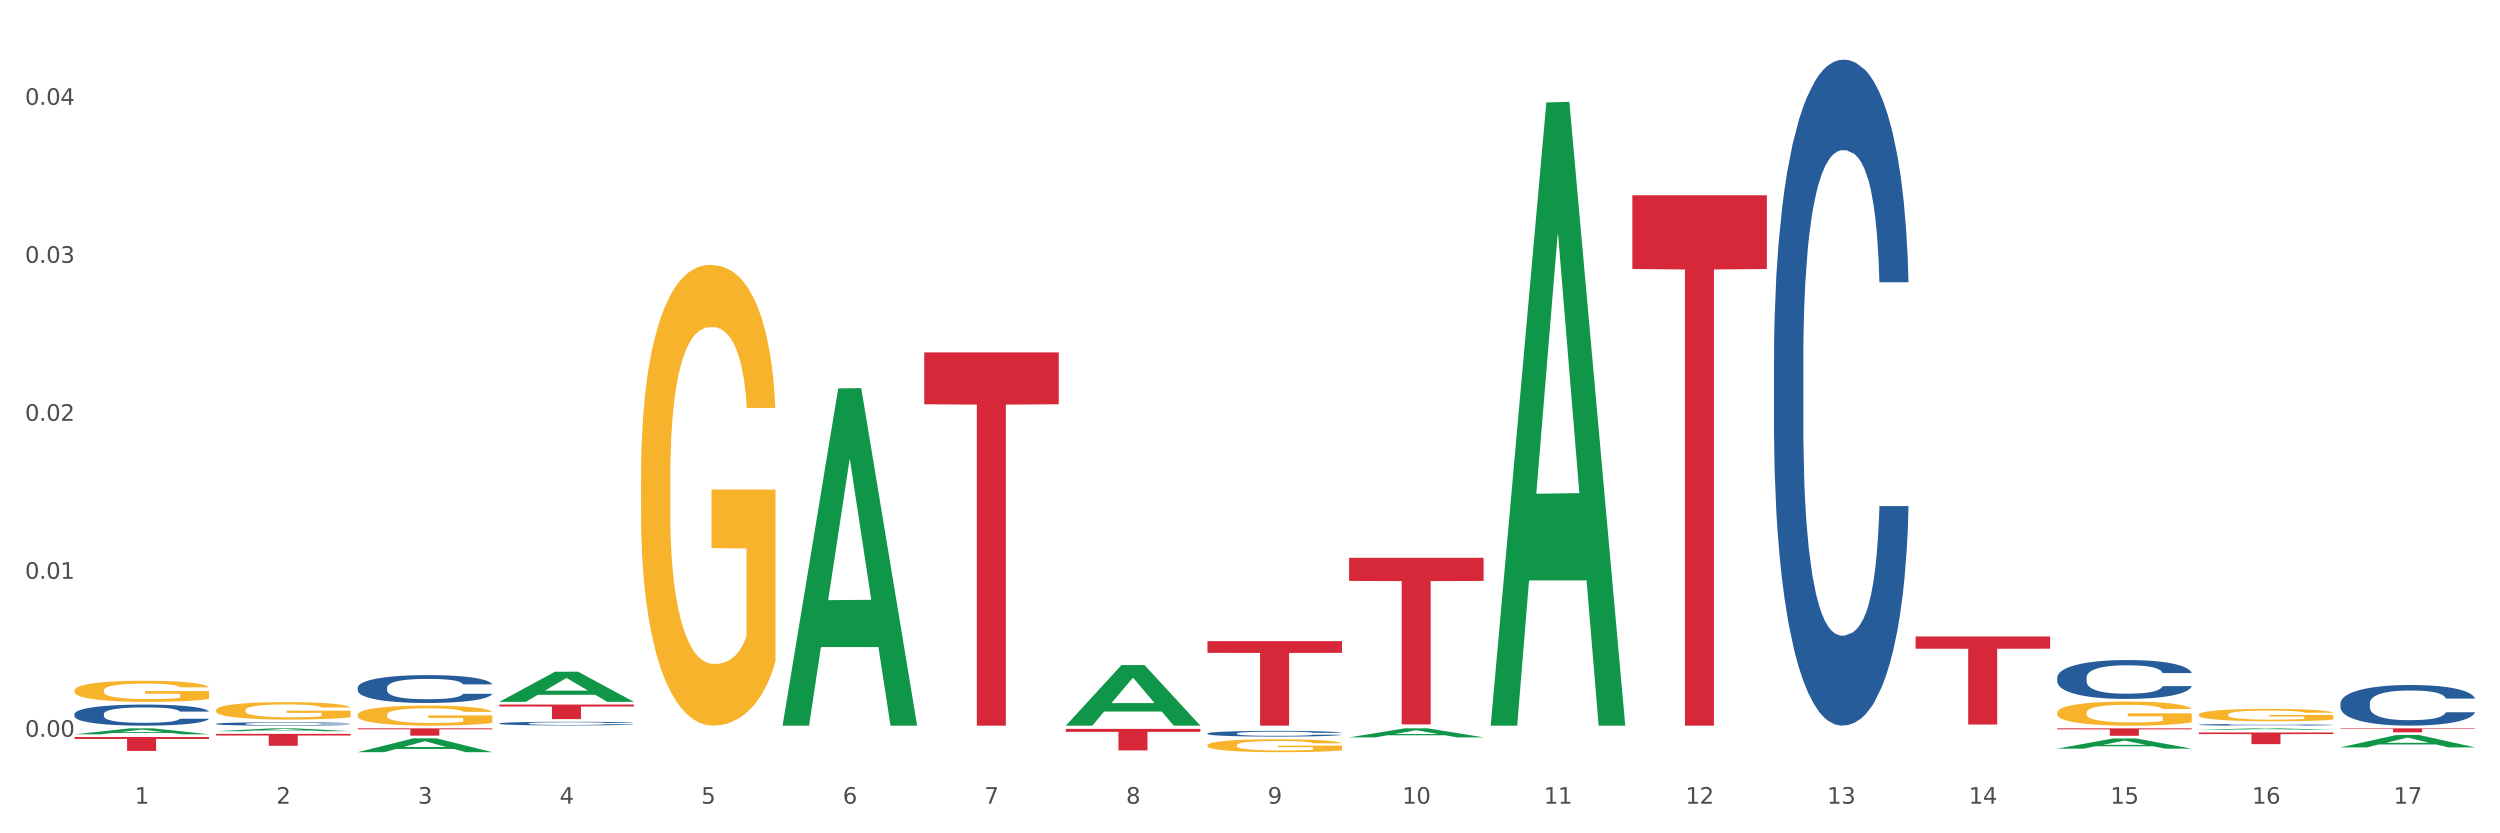 <?xml version="1.0" encoding="utf-8" standalone="no"?>
<!DOCTYPE svg PUBLIC "-//W3C//DTD SVG 1.1//EN"
  "http://www.w3.org/Graphics/SVG/1.1/DTD/svg11.dtd">
<svg xmlns:xlink="http://www.w3.org/1999/xlink" width="1080pt" height="360pt" viewBox="0 0 1080 360" xmlns="http://www.w3.org/2000/svg" version="1.1">
 <rect x="0" y="0" width="1080" height="360" fill="#333333" stroke="none"/>
 <defs>
  <style type="text/css">*{stroke-linejoin: round; stroke-linecap: butt}</style>
 </defs>
 <g id="figure_1">
  <g id="patch_1">
   <path d="M 0 360 
L 1080 360 
L 1080 0 
L 0 0 
z
" style="fill: #ffffff; stroke: #ffffff; stroke-linejoin: miter"/>
  </g>
  <g id="axes_1">
   <g id="matplotlib.axis_1">
    <g id="xtick_1">
     <g id="text_1">
      <!-- 1 -->
      <g style="fill: #4d4d4d" transform="translate(58.182 347.204) scale(0.096 -0.096)">
       <defs>
        <path id="DejaVuSans-31" d="M 794 531 
L 1825 531 
L 1825 4091 
L 703 3866 
L 703 4441 
L 1819 4666 
L 2450 4666 
L 2450 531 
L 3481 531 
L 3481 0 
L 794 0 
L 794 531 
z
" transform="scale(0.016)"/>
       </defs>
       <use xlink:href="#DejaVuSans-31"/>
      </g>
     </g>
    </g>
    <g id="xtick_2">
     <g id="text_2">
      <!-- 2 -->
      <g style="fill: #4d4d4d" transform="translate(119.364 347.204) scale(0.096 -0.096)">
       <defs>
        <path id="DejaVuSans-32" d="M 1228 531 
L 3431 531 
L 3431 0 
L 469 0 
L 469 531 
Q 828 903 1448 1529 
Q 2069 2156 2228 2338 
Q 2531 2678 2651 2914 
Q 2772 3150 2772 3378 
Q 2772 3750 2511 3984 
Q 2250 4219 1831 4219 
Q 1534 4219 1204 4116 
Q 875 4013 500 3803 
L 500 4441 
Q 881 4594 1212 4672 
Q 1544 4750 1819 4750 
Q 2544 4750 2975 4387 
Q 3406 4025 3406 3419 
Q 3406 3131 3298 2873 
Q 3191 2616 2906 2266 
Q 2828 2175 2409 1742 
Q 1991 1309 1228 531 
z
" transform="scale(0.016)"/>
       </defs>
       <use xlink:href="#DejaVuSans-32"/>
      </g>
     </g>
    </g>
    <g id="xtick_3">
     <g id="text_3">
      <!-- 3 -->
      <g style="fill: #4d4d4d" transform="translate(180.545 347.204) scale(0.096 -0.096)">
       <defs>
        <path id="DejaVuSans-33" d="M 2597 2516 
Q 3050 2419 3304 2112 
Q 3559 1806 3559 1356 
Q 3559 666 3084 287 
Q 2609 -91 1734 -91 
Q 1441 -91 1130 -33 
Q 819 25 488 141 
L 488 750 
Q 750 597 1062 519 
Q 1375 441 1716 441 
Q 2309 441 2620 675 
Q 2931 909 2931 1356 
Q 2931 1769 2642 2001 
Q 2353 2234 1838 2234 
L 1294 2234 
L 1294 2753 
L 1863 2753 
Q 2328 2753 2575 2939 
Q 2822 3125 2822 3475 
Q 2822 3834 2567 4026 
Q 2313 4219 1838 4219 
Q 1578 4219 1281 4162 
Q 984 4106 628 3988 
L 628 4550 
Q 988 4650 1302 4700 
Q 1616 4750 1894 4750 
Q 2613 4750 3031 4423 
Q 3450 4097 3450 3541 
Q 3450 3153 3228 2886 
Q 3006 2619 2597 2516 
z
" transform="scale(0.016)"/>
       </defs>
       <use xlink:href="#DejaVuSans-33"/>
      </g>
     </g>
    </g>
    <g id="xtick_4">
     <g id="text_4">
      <!-- 4 -->
      <g style="fill: #4d4d4d" transform="translate(241.726 347.204) scale(0.096 -0.096)">
       <defs>
        <path id="DejaVuSans-34" d="M 2419 4116 
L 825 1625 
L 2419 1625 
L 2419 4116 
z
M 2253 4666 
L 3047 4666 
L 3047 1625 
L 3713 1625 
L 3713 1100 
L 3047 1100 
L 3047 0 
L 2419 0 
L 2419 1100 
L 313 1100 
L 313 1709 
L 2253 4666 
z
" transform="scale(0.016)"/>
       </defs>
       <use xlink:href="#DejaVuSans-34"/>
      </g>
     </g>
    </g>
    <g id="xtick_5">
     <g id="text_5">
      <!-- 5 -->
      <g style="fill: #4d4d4d" transform="translate(302.908 347.204) scale(0.096 -0.096)">
       <defs>
        <path id="DejaVuSans-35" d="M 691 4666 
L 3169 4666 
L 3169 4134 
L 1269 4134 
L 1269 2991 
Q 1406 3038 1543 3061 
Q 1681 3084 1819 3084 
Q 2600 3084 3056 2656 
Q 3513 2228 3513 1497 
Q 3513 744 3044 326 
Q 2575 -91 1722 -91 
Q 1428 -91 1123 -41 
Q 819 9 494 109 
L 494 744 
Q 775 591 1075 516 
Q 1375 441 1709 441 
Q 2250 441 2565 725 
Q 2881 1009 2881 1497 
Q 2881 1984 2565 2268 
Q 2250 2553 1709 2553 
Q 1456 2553 1204 2497 
Q 953 2441 691 2322 
L 691 4666 
z
" transform="scale(0.016)"/>
       </defs>
       <use xlink:href="#DejaVuSans-35"/>
      </g>
     </g>
    </g>
    <g id="xtick_6">
     <g id="text_6">
      <!-- 6 -->
      <g style="fill: #4d4d4d" transform="translate(364.089 347.204) scale(0.096 -0.096)">
       <defs>
        <path id="DejaVuSans-36" d="M 2113 2584 
Q 1688 2584 1439 2293 
Q 1191 2003 1191 1497 
Q 1191 994 1439 701 
Q 1688 409 2113 409 
Q 2538 409 2786 701 
Q 3034 994 3034 1497 
Q 3034 2003 2786 2293 
Q 2538 2584 2113 2584 
z
M 3366 4563 
L 3366 3988 
Q 3128 4100 2886 4159 
Q 2644 4219 2406 4219 
Q 1781 4219 1451 3797 
Q 1122 3375 1075 2522 
Q 1259 2794 1537 2939 
Q 1816 3084 2150 3084 
Q 2853 3084 3261 2657 
Q 3669 2231 3669 1497 
Q 3669 778 3244 343 
Q 2819 -91 2113 -91 
Q 1303 -91 875 529 
Q 447 1150 447 2328 
Q 447 3434 972 4092 
Q 1497 4750 2381 4750 
Q 2619 4750 2861 4703 
Q 3103 4656 3366 4563 
z
" transform="scale(0.016)"/>
       </defs>
       <use xlink:href="#DejaVuSans-36"/>
      </g>
     </g>
    </g>
    <g id="xtick_7">
     <g id="text_7">
      <!-- 7 -->
      <g style="fill: #4d4d4d" transform="translate(425.271 347.204) scale(0.096 -0.096)">
       <defs>
        <path id="DejaVuSans-37" d="M 525 4666 
L 3525 4666 
L 3525 4397 
L 1831 0 
L 1172 0 
L 2766 4134 
L 525 4134 
L 525 4666 
z
" transform="scale(0.016)"/>
       </defs>
       <use xlink:href="#DejaVuSans-37"/>
      </g>
     </g>
    </g>
    <g id="xtick_8">
     <g id="text_8">
      <!-- 8 -->
      <g style="fill: #4d4d4d" transform="translate(486.452 347.204) scale(0.096 -0.096)">
       <defs>
        <path id="DejaVuSans-38" d="M 2034 2216 
Q 1584 2216 1326 1975 
Q 1069 1734 1069 1313 
Q 1069 891 1326 650 
Q 1584 409 2034 409 
Q 2484 409 2743 651 
Q 3003 894 3003 1313 
Q 3003 1734 2745 1975 
Q 2488 2216 2034 2216 
z
M 1403 2484 
Q 997 2584 770 2862 
Q 544 3141 544 3541 
Q 544 4100 942 4425 
Q 1341 4750 2034 4750 
Q 2731 4750 3128 4425 
Q 3525 4100 3525 3541 
Q 3525 3141 3298 2862 
Q 3072 2584 2669 2484 
Q 3125 2378 3379 2068 
Q 3634 1759 3634 1313 
Q 3634 634 3220 271 
Q 2806 -91 2034 -91 
Q 1263 -91 848 271 
Q 434 634 434 1313 
Q 434 1759 690 2068 
Q 947 2378 1403 2484 
z
M 1172 3481 
Q 1172 3119 1398 2916 
Q 1625 2713 2034 2713 
Q 2441 2713 2670 2916 
Q 2900 3119 2900 3481 
Q 2900 3844 2670 4047 
Q 2441 4250 2034 4250 
Q 1625 4250 1398 4047 
Q 1172 3844 1172 3481 
z
" transform="scale(0.016)"/>
       </defs>
       <use xlink:href="#DejaVuSans-38"/>
      </g>
     </g>
    </g>
    <g id="xtick_9">
     <g id="text_9">
      <!-- 9 -->
      <g style="fill: #4d4d4d" transform="translate(547.634 347.204) scale(0.096 -0.096)">
       <defs>
        <path id="DejaVuSans-39" d="M 703 97 
L 703 672 
Q 941 559 1184 500 
Q 1428 441 1663 441 
Q 2288 441 2617 861 
Q 2947 1281 2994 2138 
Q 2813 1869 2534 1725 
Q 2256 1581 1919 1581 
Q 1219 1581 811 2004 
Q 403 2428 403 3163 
Q 403 3881 828 4315 
Q 1253 4750 1959 4750 
Q 2769 4750 3195 4129 
Q 3622 3509 3622 2328 
Q 3622 1225 3098 567 
Q 2575 -91 1691 -91 
Q 1453 -91 1209 -44 
Q 966 3 703 97 
z
M 1959 2075 
Q 2384 2075 2632 2365 
Q 2881 2656 2881 3163 
Q 2881 3666 2632 3958 
Q 2384 4250 1959 4250 
Q 1534 4250 1286 3958 
Q 1038 3666 1038 3163 
Q 1038 2656 1286 2365 
Q 1534 2075 1959 2075 
z
" transform="scale(0.016)"/>
       </defs>
       <use xlink:href="#DejaVuSans-39"/>
      </g>
     </g>
    </g>
    <g id="xtick_10">
     <g id="text_10">
      <!-- 10 -->
      <g style="fill: #4d4d4d" transform="translate(605.761 347.204) scale(0.096 -0.096)">
       <defs>
        <path id="DejaVuSans-30" d="M 2034 4250 
Q 1547 4250 1301 3770 
Q 1056 3291 1056 2328 
Q 1056 1369 1301 889 
Q 1547 409 2034 409 
Q 2525 409 2770 889 
Q 3016 1369 3016 2328 
Q 3016 3291 2770 3770 
Q 2525 4250 2034 4250 
z
M 2034 4750 
Q 2819 4750 3233 4129 
Q 3647 3509 3647 2328 
Q 3647 1150 3233 529 
Q 2819 -91 2034 -91 
Q 1250 -91 836 529 
Q 422 1150 422 2328 
Q 422 3509 836 4129 
Q 1250 4750 2034 4750 
z
" transform="scale(0.016)"/>
       </defs>
       <use xlink:href="#DejaVuSans-31"/>
       <use xlink:href="#DejaVuSans-30" transform="translate(63.623 0)"/>
      </g>
     </g>
    </g>
    <g id="xtick_11">
     <g id="text_11">
      <!-- 11 -->
      <g style="fill: #4d4d4d" transform="translate(666.942 347.204) scale(0.096 -0.096)">
       <use xlink:href="#DejaVuSans-31"/>
       <use xlink:href="#DejaVuSans-31" transform="translate(63.623 0)"/>
      </g>
     </g>
    </g>
    <g id="xtick_12">
     <g id="text_12">
      <!-- 12 -->
      <g style="fill: #4d4d4d" transform="translate(728.124 347.204) scale(0.096 -0.096)">
       <use xlink:href="#DejaVuSans-31"/>
       <use xlink:href="#DejaVuSans-32" transform="translate(63.623 0)"/>
      </g>
     </g>
    </g>
    <g id="xtick_13">
     <g id="text_13">
      <!-- 13 -->
      <g style="fill: #4d4d4d" transform="translate(789.305 347.204) scale(0.096 -0.096)">
       <use xlink:href="#DejaVuSans-31"/>
       <use xlink:href="#DejaVuSans-33" transform="translate(63.623 0)"/>
      </g>
     </g>
    </g>
    <g id="xtick_14">
     <g id="text_14">
      <!-- 14 -->
      <g style="fill: #4d4d4d" transform="translate(850.487 347.204) scale(0.096 -0.096)">
       <use xlink:href="#DejaVuSans-31"/>
       <use xlink:href="#DejaVuSans-34" transform="translate(63.623 0)"/>
      </g>
     </g>
    </g>
    <g id="xtick_15">
     <g id="text_15">
      <!-- 15 -->
      <g style="fill: #4d4d4d" transform="translate(911.668 347.204) scale(0.096 -0.096)">
       <use xlink:href="#DejaVuSans-31"/>
       <use xlink:href="#DejaVuSans-35" transform="translate(63.623 0)"/>
      </g>
     </g>
    </g>
    <g id="xtick_16">
     <g id="text_16">
      <!-- 16 -->
      <g style="fill: #4d4d4d" transform="translate(972.849 347.204) scale(0.096 -0.096)">
       <use xlink:href="#DejaVuSans-31"/>
       <use xlink:href="#DejaVuSans-36" transform="translate(63.623 0)"/>
      </g>
     </g>
    </g>
    <g id="xtick_17">
     <g id="text_17">
      <!-- 17 -->
      <g style="fill: #4d4d4d" transform="translate(1034.031 347.204) scale(0.096 -0.096)">
       <use xlink:href="#DejaVuSans-31"/>
       <use xlink:href="#DejaVuSans-37" transform="translate(63.623 0)"/>
      </g>
     </g>
    </g>
    <g id="xtick_18"/>
    <g id="xtick_19"/>
    <g id="xtick_20"/>
    <g id="xtick_21"/>
    <g id="xtick_22"/>
    <g id="xtick_23"/>
    <g id="xtick_24"/>
    <g id="xtick_25"/>
    <g id="xtick_26"/>
    <g id="xtick_27"/>
    <g id="xtick_28"/>
    <g id="xtick_29"/>
    <g id="xtick_30"/>
    <g id="xtick_31"/>
    <g id="xtick_32"/>
    <g id="xtick_33"/>
   </g>
   <g id="matplotlib.axis_2">
    <g id="ytick_1">
     <g id="text_18">
      <!-- 0.00 -->
      <g style="fill: #4d4d4d" transform="translate(10.8 318.285) scale(0.096 -0.096)">
       <defs>
        <path id="DejaVuSans-2e" d="M 684 794 
L 1344 794 
L 1344 0 
L 684 0 
L 684 794 
z
" transform="scale(0.016)"/>
       </defs>
       <use xlink:href="#DejaVuSans-30"/>
       <use xlink:href="#DejaVuSans-2e" transform="translate(63.623 0)"/>
       <use xlink:href="#DejaVuSans-30" transform="translate(95.41 0)"/>
       <use xlink:href="#DejaVuSans-30" transform="translate(159.033 0)"/>
      </g>
     </g>
    </g>
    <g id="ytick_2">
     <g id="text_19">
      <!-- 0.01 -->
      <g style="fill: #4d4d4d" transform="translate(10.8 250.037) scale(0.096 -0.096)">
       <use xlink:href="#DejaVuSans-30"/>
       <use xlink:href="#DejaVuSans-2e" transform="translate(63.623 0)"/>
       <use xlink:href="#DejaVuSans-30" transform="translate(95.41 0)"/>
       <use xlink:href="#DejaVuSans-31" transform="translate(159.033 0)"/>
      </g>
     </g>
    </g>
    <g id="ytick_3">
     <g id="text_20">
      <!-- 0.02 -->
      <g style="fill: #4d4d4d" transform="translate(10.8 181.79) scale(0.096 -0.096)">
       <use xlink:href="#DejaVuSans-30"/>
       <use xlink:href="#DejaVuSans-2e" transform="translate(63.623 0)"/>
       <use xlink:href="#DejaVuSans-30" transform="translate(95.41 0)"/>
       <use xlink:href="#DejaVuSans-32" transform="translate(159.033 0)"/>
      </g>
     </g>
    </g>
    <g id="ytick_4">
     <g id="text_21">
      <!-- 0.03 -->
      <g style="fill: #4d4d4d" transform="translate(10.8 113.542) scale(0.096 -0.096)">
       <use xlink:href="#DejaVuSans-30"/>
       <use xlink:href="#DejaVuSans-2e" transform="translate(63.623 0)"/>
       <use xlink:href="#DejaVuSans-30" transform="translate(95.41 0)"/>
       <use xlink:href="#DejaVuSans-33" transform="translate(159.033 0)"/>
      </g>
     </g>
    </g>
    <g id="ytick_5">
     <g id="text_22">
      <!-- 0.04 -->
      <g style="fill: #4d4d4d" transform="translate(10.8 45.295) scale(0.096 -0.096)">
       <use xlink:href="#DejaVuSans-30"/>
       <use xlink:href="#DejaVuSans-2e" transform="translate(63.623 0)"/>
       <use xlink:href="#DejaVuSans-30" transform="translate(95.41 0)"/>
       <use xlink:href="#DejaVuSans-34" transform="translate(159.033 0)"/>
      </g>
     </g>
    </g>
    <g id="ytick_6"/>
    <g id="ytick_7"/>
    <g id="ytick_8"/>
    <g id="ytick_9"/>
   </g>
   <g id="PolyCollection_1">
    <path d="M 32.175 317.214 
L 32.235 317.211 
L 56.203 314.64 
L 66.15 314.638 
L 90.297 317.218 
L 78.793 317.218 
L 73.58 316.617 
L 48.833 316.617 
L 48.653 316.627 
L 43.62 317.218 
L 32.175 317.218 
L 32.175 317.214 
L 51.949 316.259 
L 70.464 316.256 
L 61.296 315.188 
L 61.176 315.183 
L 61.056 315.19 
L 51.889 316.256 
L 51.949 316.259 
L 32.175 317.214 
z
" clip-path="url(#p19327b90e7)" style="fill: #109648"/>
    <path d="M 93.356 315.878 
L 93.416 315.877 
L 117.384 314.639 
L 127.331 314.638 
L 151.479 315.88 
L 139.974 315.88 
L 134.761 315.591 
L 110.014 315.591 
L 109.834 315.596 
L 104.801 315.88 
L 93.356 315.88 
L 93.356 315.878 
L 113.13 315.418 
L 131.645 315.417 
L 122.478 314.903 
L 122.358 314.9 
L 122.238 314.904 
L 113.07 315.417 
L 113.13 315.418 
L 93.356 315.878 
z
" clip-path="url(#p19327b90e7)" style="fill: #109648"/>
    <path d="M 154.538 324.925 
L 154.598 324.92 
L 178.566 318.956 
L 188.512 318.95 
L 212.66 324.936 
L 201.156 324.936 
L 195.943 323.542 
L 171.196 323.542 
L 171.016 323.565 
L 165.983 324.936 
L 154.538 324.936 
L 154.538 324.925 
L 174.311 322.71 
L 192.827 322.705 
L 183.659 320.226 
L 183.539 320.215 
L 183.419 320.232 
L 174.251 322.705 
L 174.311 322.71 
L 154.538 324.925 
z
" clip-path="url(#p19327b90e7)" style="fill: #109648"/>
    <path d="M 215.719 303.178 
L 215.779 303.166 
L 239.747 290.18 
L 249.694 290.168 
L 273.842 303.203 
L 262.337 303.203 
L 257.124 300.167 
L 232.377 300.167 
L 232.197 300.216 
L 227.164 303.203 
L 215.719 303.203 
L 215.719 303.178 
L 235.493 298.356 
L 254.008 298.344 
L 244.84 292.946 
L 244.72 292.922 
L 244.601 292.958 
L 235.433 298.344 
L 235.493 298.356 
L 215.719 303.178 
z
" clip-path="url(#p19327b90e7)" style="fill: #109648"/>
    <path d="M 338.082 313.208 
L 338.142 313.071 
L 362.11 167.788 
L 372.057 167.651 
L 396.204 313.482 
L 384.7 313.482 
L 379.487 279.523 
L 354.74 279.523 
L 354.56 280.071 
L 349.527 313.482 
L 338.082 313.482 
L 338.082 313.208 
L 357.856 259.258 
L 376.371 259.121 
L 367.203 198.735 
L 367.083 198.461 
L 366.963 198.872 
L 357.796 259.121 
L 357.856 259.258 
L 338.082 313.208 
z
" clip-path="url(#p19327b90e7)" style="fill: #109648"/>
    <path d="M 460.445 313.433 
L 460.505 313.408 
L 484.473 287.312 
L 494.42 287.288 
L 518.567 313.482 
L 507.063 313.482 
L 501.85 307.382 
L 477.103 307.382 
L 476.923 307.481 
L 471.89 313.482 
L 460.445 313.482 
L 460.445 313.433 
L 480.218 303.742 
L 498.734 303.718 
L 489.566 292.871 
L 489.446 292.822 
L 489.326 292.895 
L 480.159 303.718 
L 480.218 303.742 
L 460.445 313.433 
z
" clip-path="url(#p19327b90e7)" style="fill: #109648"/>
    <path d="M 582.808 318.536 
L 582.868 318.532 
L 606.836 314.641 
L 616.782 314.638 
L 640.93 318.543 
L 629.425 318.543 
L 624.212 317.634 
L 599.465 317.634 
L 599.286 317.648 
L 594.252 318.543 
L 582.808 318.543 
L 582.808 318.536 
L 602.581 317.091 
L 621.097 317.087 
L 611.929 315.47 
L 611.809 315.463 
L 611.689 315.474 
L 602.521 317.087 
L 602.581 317.091 
L 582.808 318.536 
z
" clip-path="url(#p19327b90e7)" style="fill: #109648"/>
    <path d="M 643.989 312.976 
L 644.049 312.723 
L 668.017 44.261 
L 677.964 44.008 
L 702.112 313.482 
L 690.607 313.482 
L 685.394 250.731 
L 660.647 250.731 
L 660.467 251.744 
L 655.434 313.482 
L 643.989 313.482 
L 643.989 312.976 
L 663.763 213.283 
L 682.278 213.03 
L 673.11 101.445 
L 672.99 100.939 
L 672.871 101.698 
L 663.703 213.03 
L 663.763 213.283 
L 643.989 312.976 
z
" clip-path="url(#p19327b90e7)" style="fill: #109648"/>
    <path d="M 93.356 317.036 
L 151.479 317.036 
L 151.479 317.753 
L 128.615 317.757 
L 128.615 322.194 
L 116.082 322.194 
L 116.082 317.757 
L 93.356 317.753 
L 93.356 317.041 
L 93.356 317.036 
z
" clip-path="url(#p19327b90e7)" style="fill: #d62839"/>
    <path d="M 949.896 316.43 
L 1008.019 316.43 
L 1008.019 317.129 
L 985.155 317.134 
L 985.155 321.459 
L 972.622 321.459 
L 972.622 317.134 
L 949.896 317.129 
L 949.896 316.435 
L 949.896 316.43 
z
" clip-path="url(#p19327b90e7)" style="fill: #d62839"/>
    <path d="M 1011.078 314.638 
L 1069.2 314.638 
L 1069.2 314.879 
L 1046.337 314.881 
L 1046.337 316.374 
L 1033.803 316.374 
L 1033.803 314.881 
L 1011.078 314.879 
L 1011.078 314.639 
L 1011.078 314.638 
z
" clip-path="url(#p19327b90e7)" style="fill: #d62839"/>
    <path d="M 888.715 314.638 
L 946.837 314.638 
L 946.837 315.085 
L 923.974 315.088 
L 923.974 317.859 
L 911.44 317.859 
L 911.44 315.088 
L 888.715 315.085 
L 888.715 314.641 
L 888.715 314.638 
z
" clip-path="url(#p19327b90e7)" style="fill: #d62839"/>
    <path d="M 32.175 318.374 
L 90.297 318.374 
L 90.297 319.21 
L 67.434 319.216 
L 67.434 324.392 
L 54.901 324.392 
L 54.901 319.216 
L 32.175 319.21 
L 32.175 318.38 
L 32.175 318.374 
z
" clip-path="url(#p19327b90e7)" style="fill: #d62839"/>
    <path d="M 154.538 314.638 
L 212.66 314.638 
L 212.66 315.076 
L 189.797 315.079 
L 189.797 317.795 
L 177.263 317.795 
L 177.263 315.079 
L 154.538 315.076 
L 154.538 314.641 
L 154.538 314.638 
z
" clip-path="url(#p19327b90e7)" style="fill: #d62839"/>
    <path d="M 399.263 152.233 
L 457.386 152.233 
L 457.386 174.641 
L 434.523 174.792 
L 434.523 313.482 
L 421.989 313.482 
L 421.989 174.792 
L 399.263 174.641 
L 399.263 152.384 
L 399.263 152.233 
z
" clip-path="url(#p19327b90e7)" style="fill: #d62839"/>
    <path d="M 215.719 304.358 
L 273.842 304.358 
L 273.842 305.233 
L 250.978 305.239 
L 250.978 310.652 
L 238.445 310.652 
L 238.445 305.239 
L 215.719 305.233 
L 215.719 304.364 
L 215.719 304.358 
z
" clip-path="url(#p19327b90e7)" style="fill: #d62839"/>
    <path d="M 460.445 314.869 
L 518.567 314.869 
L 518.567 316.163 
L 495.704 316.172 
L 495.704 324.184 
L 483.17 324.184 
L 483.17 316.172 
L 460.445 316.163 
L 460.445 314.878 
L 460.445 314.869 
z
" clip-path="url(#p19327b90e7)" style="fill: #d62839"/>
    <path d="M 32.175 298.307 
L 32.244 298.299 
L 32.244 297.999 
L 32.381 297.74 
L 33.067 297.114 
L 34.096 296.597 
L 34.851 296.322 
L 35.606 296.096 
L 36.498 295.871 
L 37.596 295.637 
L 39.586 295.295 
L 40.821 295.12 
L 42.331 294.937 
L 45.076 294.67 
L 47.066 294.519 
L 49.124 294.394 
L 52.487 294.244 
L 54.683 294.177 
L 57.016 294.127 
L 59.829 294.094 
L 61.957 294.086 
L 66.623 294.111 
L 70.603 294.186 
L 72.524 294.244 
L 74.995 294.344 
L 76.299 294.411 
L 78.426 294.545 
L 80.622 294.72 
L 82.131 294.87 
L 84.396 295.154 
L 86.111 295.437 
L 87.69 295.788 
L 88.513 296.03 
L 89.131 296.255 
L 89.68 296.513 
L 90.229 296.922 
L 77.877 296.922 
L 77.397 296.63 
L 76.642 296.355 
L 75.544 296.088 
L 74.583 295.921 
L 72.936 295.713 
L 71.426 295.579 
L 69.848 295.479 
L 67.927 295.396 
L 66.417 295.354 
L 64.29 295.32 
L 60.104 295.329 
L 57.29 295.396 
L 55.369 295.479 
L 54.134 295.554 
L 53.036 295.637 
L 51.801 295.754 
L 50.36 295.929 
L 49.33 296.088 
L 48.301 296.288 
L 47.478 296.488 
L 46.723 296.722 
L 46.105 296.972 
L 45.625 297.231 
L 45.213 297.548 
L 44.87 298.074 
L 44.87 299.217 
L 45.007 299.475 
L 45.35 299.817 
L 45.762 300.076 
L 46.448 300.385 
L 47.066 300.593 
L 48.232 300.894 
L 49.536 301.144 
L 50.566 301.302 
L 51.595 301.436 
L 53.379 301.62 
L 55.369 301.77 
L 57.085 301.861 
L 59.418 301.945 
L 60.996 301.978 
L 62.368 301.995 
L 65.731 301.995 
L 68.133 301.97 
L 70.809 301.912 
L 72.868 301.836 
L 74.583 301.745 
L 76.504 301.594 
L 77.74 301.453 
L 77.74 299.709 
L 62.643 299.701 
L 62.643 298.541 
L 90.297 298.541 
L 90.297 301.945 
L 89.131 302.12 
L 87.827 302.279 
L 86.455 302.42 
L 84.396 302.596 
L 81.926 302.763 
L 79.73 302.879 
L 77.397 302.979 
L 74.652 303.071 
L 71.083 303.155 
L 68.887 303.188 
L 66.143 303.213 
L 62.917 303.221 
L 60.104 303.205 
L 57.359 303.163 
L 54.477 303.088 
L 51.663 302.979 
L 49.536 302.871 
L 47.409 302.737 
L 45.144 302.562 
L 43.36 302.395 
L 41.988 302.245 
L 40.478 302.053 
L 38.831 301.803 
L 37.596 301.578 
L 36.498 301.344 
L 35.332 301.044 
L 34.508 300.785 
L 33.685 300.46 
L 33.204 300.218 
L 32.655 299.842 
L 32.244 299.317 
L 32.175 298.307 
z
" clip-path="url(#p19327b90e7)" style="fill: #f7b32b"/>
    <path d="M 949.896 308.719 
L 949.965 308.714 
L 949.965 308.538 
L 950.102 308.386 
L 950.788 308.019 
L 951.818 307.715 
L 952.572 307.554 
L 953.327 307.421 
L 954.219 307.289 
L 955.317 307.152 
L 957.307 306.951 
L 958.543 306.849 
L 960.052 306.741 
L 962.797 306.584 
L 964.787 306.496 
L 966.846 306.423 
L 970.208 306.335 
L 972.404 306.295 
L 974.737 306.266 
L 977.551 306.246 
L 979.678 306.242 
L 984.344 306.256 
L 988.324 306.3 
L 990.246 306.335 
L 992.716 306.393 
L 994.02 306.432 
L 996.147 306.511 
L 998.343 306.614 
L 999.853 306.702 
L 1002.117 306.868 
L 1003.833 307.035 
L 1005.411 307.24 
L 1006.234 307.382 
L 1006.852 307.514 
L 1007.401 307.666 
L 1007.95 307.906 
L 995.598 307.906 
L 995.118 307.735 
L 994.363 307.573 
L 993.265 307.417 
L 992.304 307.319 
L 990.657 307.196 
L 989.148 307.118 
L 987.569 307.059 
L 985.648 307.01 
L 984.138 306.986 
L 982.011 306.966 
L 977.825 306.971 
L 975.012 307.01 
L 973.09 307.059 
L 971.855 307.103 
L 970.757 307.152 
L 969.522 307.221 
L 968.081 307.323 
L 967.052 307.417 
L 966.022 307.534 
L 965.199 307.652 
L 964.444 307.789 
L 963.826 307.935 
L 963.346 308.087 
L 962.934 308.273 
L 962.591 308.582 
L 962.591 309.252 
L 962.728 309.404 
L 963.072 309.605 
L 963.483 309.757 
L 964.169 309.938 
L 964.787 310.06 
L 965.954 310.236 
L 967.257 310.383 
L 968.287 310.476 
L 969.316 310.555 
L 971.1 310.662 
L 973.09 310.75 
L 974.806 310.804 
L 977.139 310.853 
L 978.717 310.873 
L 980.09 310.883 
L 983.452 310.883 
L 985.854 310.868 
L 988.53 310.834 
L 990.589 310.79 
L 992.304 310.736 
L 994.226 310.648 
L 995.461 310.564 
L 995.461 309.541 
L 980.364 309.536 
L 980.364 308.856 
L 1008.019 308.856 
L 1008.019 310.853 
L 1006.852 310.956 
L 1005.548 311.049 
L 1004.176 311.132 
L 1002.117 311.235 
L 999.647 311.333 
L 997.451 311.402 
L 995.118 311.46 
L 992.373 311.514 
L 988.805 311.563 
L 986.609 311.583 
L 983.864 311.597 
L 980.639 311.602 
L 977.825 311.593 
L 975.08 311.568 
L 972.198 311.524 
L 969.385 311.46 
L 967.257 311.397 
L 965.13 311.318 
L 962.866 311.216 
L 961.082 311.118 
L 959.709 311.03 
L 958.199 310.917 
L 956.553 310.77 
L 955.317 310.638 
L 954.219 310.501 
L 953.053 310.325 
L 952.229 310.173 
L 951.406 309.982 
L 950.926 309.84 
L 950.377 309.62 
L 949.965 309.311 
L 949.896 308.719 
z
" clip-path="url(#p19327b90e7)" style="fill: #f7b32b"/>
    <path d="M 276.901 206.399 
L 276.969 206.217 
L 276.969 199.673 
L 277.107 194.037 
L 277.793 180.401 
L 278.822 169.129 
L 279.577 163.13 
L 280.332 158.221 
L 281.224 153.312 
L 282.322 148.222 
L 284.312 140.768 
L 285.547 136.95 
L 287.057 132.95 
L 289.801 127.133 
L 291.792 123.86 
L 293.85 121.133 
L 297.213 117.86 
L 299.408 116.406 
L 301.742 115.315 
L 304.555 114.588 
L 306.682 114.406 
L 311.349 114.952 
L 315.329 116.588 
L 317.25 117.86 
L 319.72 120.042 
L 321.024 121.497 
L 323.152 124.405 
L 325.347 128.223 
L 326.857 131.496 
L 329.122 137.677 
L 330.837 143.859 
L 332.415 151.494 
L 333.239 156.767 
L 333.856 161.675 
L 334.405 167.311 
L 334.954 176.22 
L 322.603 176.22 
L 322.122 169.857 
L 321.367 163.857 
L 320.269 158.039 
L 319.309 154.403 
L 317.662 149.858 
L 316.152 146.949 
L 314.574 144.768 
L 312.652 142.95 
L 311.143 142.04 
L 309.015 141.313 
L 304.83 141.495 
L 302.016 142.95 
L 300.095 144.768 
L 298.86 146.404 
L 297.762 148.222 
L 296.526 150.767 
L 295.085 154.585 
L 294.056 158.039 
L 293.027 162.403 
L 292.203 166.766 
L 291.448 171.856 
L 290.831 177.311 
L 290.35 182.947 
L 289.939 189.855 
L 289.596 201.309 
L 289.596 226.216 
L 289.733 231.852 
L 290.076 239.306 
L 290.488 244.942 
L 291.174 251.669 
L 291.792 256.214 
L 292.958 262.759 
L 294.262 268.213 
L 295.291 271.667 
L 296.321 274.576 
L 298.105 278.576 
L 300.095 281.848 
L 301.81 283.848 
L 304.143 285.666 
L 305.722 286.393 
L 307.094 286.757 
L 310.457 286.757 
L 312.858 286.211 
L 315.535 284.939 
L 317.593 283.303 
L 319.309 281.303 
L 321.23 278.03 
L 322.465 274.94 
L 322.465 236.942 
L 307.369 236.761 
L 307.369 211.49 
L 335.023 211.49 
L 335.023 285.666 
L 333.856 289.484 
L 332.553 292.938 
L 331.18 296.029 
L 329.122 299.847 
L 326.651 303.483 
L 324.455 306.028 
L 322.122 308.21 
L 319.377 310.21 
L 315.809 312.028 
L 313.613 312.755 
L 310.868 313.3 
L 307.643 313.482 
L 304.83 313.119 
L 302.085 312.21 
L 299.203 310.573 
L 296.389 308.21 
L 294.262 305.846 
L 292.135 302.938 
L 289.87 299.12 
L 288.086 295.484 
L 286.714 292.211 
L 285.204 288.03 
L 283.557 282.575 
L 282.322 277.667 
L 281.224 272.576 
L 280.057 266.031 
L 279.234 260.395 
L 278.41 253.305 
L 277.93 248.033 
L 277.381 239.851 
L 276.969 228.398 
L 276.901 206.399 
z
" clip-path="url(#p19327b90e7)" style="fill: #f7b32b"/>
    <path d="M 521.626 321.945 
L 521.695 321.94 
L 521.695 321.757 
L 521.832 321.599 
L 522.518 321.216 
L 523.548 320.9 
L 524.303 320.732 
L 525.057 320.594 
L 525.949 320.456 
L 527.047 320.313 
L 529.037 320.104 
L 530.273 319.997 
L 531.782 319.885 
L 534.527 319.722 
L 536.517 319.63 
L 538.576 319.553 
L 541.938 319.462 
L 544.134 319.421 
L 546.467 319.39 
L 549.281 319.37 
L 551.408 319.365 
L 556.074 319.38 
L 560.054 319.426 
L 561.976 319.462 
L 564.446 319.523 
L 565.75 319.564 
L 567.877 319.645 
L 570.073 319.752 
L 571.583 319.844 
L 573.847 320.018 
L 575.563 320.191 
L 577.141 320.405 
L 577.965 320.553 
L 578.582 320.691 
L 579.131 320.849 
L 579.68 321.099 
L 567.328 321.099 
L 566.848 320.92 
L 566.093 320.752 
L 564.995 320.589 
L 564.034 320.487 
L 562.387 320.359 
L 560.878 320.278 
L 559.299 320.217 
L 557.378 320.166 
L 555.868 320.14 
L 553.741 320.12 
L 549.555 320.125 
L 546.742 320.166 
L 544.82 320.217 
L 543.585 320.262 
L 542.487 320.313 
L 541.252 320.385 
L 539.811 320.492 
L 538.782 320.589 
L 537.752 320.711 
L 536.929 320.834 
L 536.174 320.976 
L 535.556 321.129 
L 535.076 321.288 
L 534.664 321.481 
L 534.321 321.803 
L 534.321 322.501 
L 534.459 322.66 
L 534.802 322.869 
L 535.213 323.027 
L 535.9 323.215 
L 536.517 323.343 
L 537.684 323.527 
L 538.988 323.68 
L 540.017 323.776 
L 541.046 323.858 
L 542.83 323.97 
L 544.82 324.062 
L 546.536 324.118 
L 548.869 324.169 
L 550.447 324.19 
L 551.82 324.2 
L 555.182 324.2 
L 557.584 324.184 
L 560.26 324.149 
L 562.319 324.103 
L 564.034 324.047 
L 565.956 323.955 
L 567.191 323.868 
L 567.191 322.802 
L 552.094 322.797 
L 552.094 322.088 
L 579.749 322.088 
L 579.749 324.169 
L 578.582 324.276 
L 577.278 324.373 
L 575.906 324.46 
L 573.847 324.567 
L 571.377 324.669 
L 569.181 324.74 
L 566.848 324.802 
L 564.103 324.858 
L 560.535 324.909 
L 558.339 324.929 
L 555.594 324.944 
L 552.369 324.95 
L 549.555 324.939 
L 546.81 324.914 
L 543.928 324.868 
L 541.115 324.802 
L 538.988 324.735 
L 536.86 324.654 
L 534.596 324.547 
L 532.812 324.445 
L 531.439 324.353 
L 529.93 324.235 
L 528.283 324.082 
L 527.047 323.945 
L 525.949 323.802 
L 524.783 323.618 
L 523.959 323.46 
L 523.136 323.261 
L 522.656 323.113 
L 522.107 322.884 
L 521.695 322.563 
L 521.626 321.945 
z
" clip-path="url(#p19327b90e7)" style="fill: #f7b32b"/>
    <path d="M 93.356 306.805 
L 93.425 306.798 
L 93.425 306.55 
L 93.562 306.336 
L 94.248 305.818 
L 95.278 305.391 
L 96.033 305.163 
L 96.787 304.977 
L 97.68 304.791 
L 98.778 304.598 
L 100.768 304.315 
L 102.003 304.17 
L 103.512 304.018 
L 106.257 303.797 
L 108.247 303.673 
L 110.306 303.57 
L 113.668 303.446 
L 115.864 303.39 
L 118.197 303.349 
L 121.011 303.321 
L 123.138 303.314 
L 127.804 303.335 
L 131.784 303.397 
L 133.706 303.446 
L 136.176 303.528 
L 137.48 303.583 
L 139.607 303.694 
L 141.803 303.839 
L 143.313 303.963 
L 145.577 304.197 
L 147.293 304.432 
L 148.871 304.722 
L 149.695 304.922 
L 150.312 305.108 
L 150.861 305.322 
L 151.41 305.66 
L 139.058 305.66 
L 138.578 305.418 
L 137.823 305.191 
L 136.725 304.97 
L 135.764 304.832 
L 134.118 304.66 
L 132.608 304.549 
L 131.03 304.466 
L 129.108 304.397 
L 127.599 304.363 
L 125.471 304.335 
L 121.285 304.342 
L 118.472 304.397 
L 116.55 304.466 
L 115.315 304.529 
L 114.217 304.598 
L 112.982 304.694 
L 111.541 304.839 
L 110.512 304.97 
L 109.482 305.136 
L 108.659 305.301 
L 107.904 305.494 
L 107.287 305.701 
L 106.806 305.915 
L 106.394 306.177 
L 106.051 306.612 
L 106.051 307.557 
L 106.189 307.771 
L 106.532 308.053 
L 106.943 308.267 
L 107.63 308.523 
L 108.247 308.695 
L 109.414 308.943 
L 110.718 309.15 
L 111.747 309.281 
L 112.776 309.392 
L 114.56 309.543 
L 116.55 309.668 
L 118.266 309.743 
L 120.599 309.812 
L 122.177 309.84 
L 123.55 309.854 
L 126.912 309.854 
L 129.314 309.833 
L 131.99 309.785 
L 134.049 309.723 
L 135.764 309.647 
L 137.686 309.523 
L 138.921 309.405 
L 138.921 307.964 
L 123.824 307.957 
L 123.824 306.998 
L 151.479 306.998 
L 151.479 309.812 
L 150.312 309.957 
L 149.008 310.088 
L 147.636 310.206 
L 145.577 310.351 
L 143.107 310.488 
L 140.911 310.585 
L 138.578 310.668 
L 135.833 310.744 
L 132.265 310.813 
L 130.069 310.84 
L 127.324 310.861 
L 124.099 310.868 
L 121.285 310.854 
L 118.54 310.82 
L 115.658 310.758 
L 112.845 310.668 
L 110.718 310.578 
L 108.59 310.468 
L 106.326 310.323 
L 104.542 310.185 
L 103.169 310.061 
L 101.66 309.902 
L 100.013 309.695 
L 98.778 309.509 
L 97.68 309.316 
L 96.513 309.067 
L 95.69 308.854 
L 94.866 308.585 
L 94.386 308.385 
L 93.837 308.074 
L 93.425 307.64 
L 93.356 306.805 
z
" clip-path="url(#p19327b90e7)" style="fill: #f7b32b"/>
    <path d="M 154.538 308.832 
L 154.606 308.824 
L 154.606 308.539 
L 154.744 308.295 
L 155.43 307.703 
L 156.459 307.213 
L 157.214 306.952 
L 157.969 306.739 
L 158.861 306.526 
L 159.959 306.305 
L 161.949 305.981 
L 163.184 305.815 
L 164.694 305.642 
L 167.439 305.389 
L 169.429 305.247 
L 171.487 305.129 
L 174.85 304.986 
L 177.046 304.923 
L 179.379 304.876 
L 182.192 304.844 
L 184.32 304.836 
L 188.986 304.86 
L 192.966 304.931 
L 194.887 304.986 
L 197.358 305.081 
L 198.661 305.144 
L 200.789 305.271 
L 202.985 305.436 
L 204.494 305.579 
L 206.759 305.847 
L 208.474 306.115 
L 210.053 306.447 
L 210.876 306.676 
L 211.494 306.889 
L 212.043 307.134 
L 212.592 307.521 
L 200.24 307.521 
L 199.759 307.245 
L 199.005 306.984 
L 197.907 306.731 
L 196.946 306.573 
L 195.299 306.376 
L 193.789 306.25 
L 192.211 306.155 
L 190.29 306.076 
L 188.78 306.037 
L 186.653 306.005 
L 182.467 306.013 
L 179.653 306.076 
L 177.732 306.155 
L 176.497 306.226 
L 175.399 306.305 
L 174.164 306.416 
L 172.723 306.581 
L 171.693 306.731 
L 170.664 306.921 
L 169.84 307.11 
L 169.086 307.331 
L 168.468 307.568 
L 167.988 307.813 
L 167.576 308.113 
L 167.233 308.611 
L 167.233 309.692 
L 167.37 309.937 
L 167.713 310.261 
L 168.125 310.505 
L 168.811 310.798 
L 169.429 310.995 
L 170.595 311.279 
L 171.899 311.516 
L 172.928 311.666 
L 173.958 311.792 
L 175.742 311.966 
L 177.732 312.108 
L 179.447 312.195 
L 181.781 312.274 
L 183.359 312.306 
L 184.731 312.322 
L 188.094 312.322 
L 190.495 312.298 
L 193.172 312.243 
L 195.23 312.171 
L 196.946 312.085 
L 198.867 311.943 
L 200.102 311.808 
L 200.102 310.158 
L 185.006 310.15 
L 185.006 309.053 
L 212.66 309.053 
L 212.66 312.274 
L 211.494 312.44 
L 210.19 312.59 
L 208.817 312.724 
L 206.759 312.89 
L 204.288 313.048 
L 202.092 313.158 
L 199.759 313.253 
L 197.014 313.34 
L 193.446 313.419 
L 191.25 313.451 
L 188.505 313.474 
L 185.28 313.482 
L 182.467 313.466 
L 179.722 313.427 
L 176.84 313.356 
L 174.026 313.253 
L 171.899 313.151 
L 169.772 313.024 
L 167.507 312.858 
L 165.723 312.701 
L 164.351 312.558 
L 162.841 312.377 
L 161.194 312.14 
L 159.959 311.927 
L 158.861 311.706 
L 157.694 311.421 
L 156.871 311.177 
L 156.048 310.869 
L 155.567 310.64 
L 155.018 310.284 
L 154.606 309.787 
L 154.538 308.832 
z
" clip-path="url(#p19327b90e7)" style="fill: #f7b32b"/>
    <path d="M 888.715 307.893 
L 888.783 307.883 
L 888.783 307.542 
L 888.921 307.248 
L 889.607 306.536 
L 890.636 305.948 
L 891.391 305.634 
L 892.146 305.378 
L 893.038 305.122 
L 894.136 304.856 
L 896.126 304.467 
L 897.361 304.268 
L 898.871 304.059 
L 901.616 303.756 
L 903.606 303.585 
L 905.664 303.442 
L 909.027 303.272 
L 911.223 303.196 
L 913.556 303.139 
L 916.369 303.101 
L 918.497 303.091 
L 923.163 303.12 
L 927.143 303.205 
L 929.064 303.272 
L 931.535 303.385 
L 932.838 303.461 
L 934.966 303.613 
L 937.162 303.812 
L 938.671 303.983 
L 940.936 304.306 
L 942.651 304.629 
L 944.23 305.027 
L 945.053 305.302 
L 945.671 305.559 
L 946.22 305.853 
L 946.769 306.318 
L 934.417 306.318 
L 933.936 305.986 
L 933.182 305.672 
L 932.084 305.369 
L 931.123 305.179 
L 929.476 304.942 
L 927.966 304.79 
L 926.388 304.676 
L 924.467 304.581 
L 922.957 304.534 
L 920.83 304.496 
L 916.644 304.505 
L 913.83 304.581 
L 911.909 304.676 
L 910.674 304.761 
L 909.576 304.856 
L 908.341 304.989 
L 906.899 305.188 
L 905.87 305.369 
L 904.841 305.596 
L 904.017 305.824 
L 903.263 306.09 
L 902.645 306.375 
L 902.165 306.669 
L 901.753 307.029 
L 901.41 307.627 
L 901.41 308.927 
L 901.547 309.221 
L 901.89 309.611 
L 902.302 309.905 
L 902.988 310.256 
L 903.606 310.493 
L 904.772 310.835 
L 906.076 311.119 
L 907.105 311.3 
L 908.135 311.451 
L 909.919 311.66 
L 911.909 311.831 
L 913.624 311.935 
L 915.958 312.03 
L 917.536 312.068 
L 918.908 312.087 
L 922.271 312.087 
L 924.672 312.059 
L 927.349 311.992 
L 929.407 311.907 
L 931.123 311.803 
L 933.044 311.632 
L 934.279 311.47 
L 934.279 309.487 
L 919.183 309.478 
L 919.183 308.159 
L 946.837 308.159 
L 946.837 312.03 
L 945.671 312.23 
L 944.367 312.41 
L 942.994 312.571 
L 940.936 312.77 
L 938.465 312.96 
L 936.269 313.093 
L 933.936 313.207 
L 931.191 313.311 
L 927.623 313.406 
L 925.427 313.444 
L 922.682 313.473 
L 919.457 313.482 
L 916.644 313.463 
L 913.899 313.416 
L 911.017 313.33 
L 908.203 313.207 
L 906.076 313.084 
L 903.949 312.932 
L 901.684 312.733 
L 899.9 312.543 
L 898.528 312.372 
L 897.018 312.154 
L 895.371 311.869 
L 894.136 311.613 
L 893.038 311.347 
L 891.871 311.005 
L 891.048 310.711 
L 890.224 310.341 
L 889.744 310.066 
L 889.195 309.639 
L 888.783 309.041 
L 888.715 307.893 
z
" clip-path="url(#p19327b90e7)" style="fill: #f7b32b"/>
    <path d="M 827.533 274.947 
L 885.656 274.947 
L 885.656 280.235 
L 862.792 280.271 
L 862.792 313.006 
L 850.259 313.006 
L 850.259 280.271 
L 827.533 280.235 
L 827.533 274.982 
L 827.533 274.947 
z
" clip-path="url(#p19327b90e7)" style="fill: #d62839"/>
    <path d="M 521.626 276.966 
L 579.749 276.966 
L 579.749 282.04 
L 556.885 282.075 
L 556.885 313.482 
L 544.352 313.482 
L 544.352 282.075 
L 521.626 282.04 
L 521.626 277 
L 521.626 276.966 
z
" clip-path="url(#p19327b90e7)" style="fill: #d62839"/>
    <path d="M 582.808 240.964 
L 640.93 240.964 
L 640.93 250.967 
L 618.067 251.034 
L 618.067 312.94 
L 605.533 312.94 
L 605.533 251.034 
L 582.808 250.967 
L 582.808 241.032 
L 582.808 240.964 
z
" clip-path="url(#p19327b90e7)" style="fill: #d62839"/>
    <path d="M 705.171 84.361 
L 763.293 84.361 
L 763.293 116.202 
L 740.43 116.417 
L 740.43 313.482 
L 727.896 313.482 
L 727.896 116.417 
L 705.171 116.202 
L 705.171 84.576 
L 705.171 84.361 
z
" clip-path="url(#p19327b90e7)" style="fill: #d62839"/>
    <path d="M 766.352 155.038 
L 766.421 154.775 
L 766.421 147.418 
L 766.627 137.433 
L 767.383 119.039 
L 768.344 105.113 
L 769.993 88.822 
L 770.886 81.99 
L 772.054 74.37 
L 774.459 62.02 
L 777.207 51.51 
L 779.131 45.729 
L 780.573 42.051 
L 783.802 35.482 
L 785.657 32.591 
L 787.581 30.226 
L 789.23 28.65 
L 791.978 26.811 
L 794.177 26.022 
L 796.719 25.759 
L 798.848 26.022 
L 801.665 27.073 
L 805.787 30.226 
L 807.367 32.066 
L 809.497 35.219 
L 811.696 39.423 
L 813.482 43.627 
L 815.543 49.671 
L 817.673 57.554 
L 819.734 67.538 
L 821.177 76.735 
L 822.345 86.457 
L 823.375 98.281 
L 824.131 111.157 
L 824.474 121.93 
L 811.902 121.93 
L 811.558 112.208 
L 810.871 101.697 
L 810.184 94.603 
L 809.428 88.822 
L 808.261 82.253 
L 807.23 78.049 
L 805.512 73.056 
L 803.932 69.903 
L 802.627 68.064 
L 801.047 66.487 
L 797.68 64.911 
L 795.276 64.911 
L 793.764 65.436 
L 791.909 66.75 
L 790.329 68.589 
L 788.474 71.743 
L 787.031 75.158 
L 785.589 79.625 
L 784.764 82.779 
L 783.528 88.559 
L 782.703 93.289 
L 781.604 101.435 
L 780.986 107.215 
L 779.886 122.193 
L 779.405 133.229 
L 779.199 140.849 
L 779.062 149.257 
L 779.062 190.248 
L 779.474 208.641 
L 779.818 216.524 
L 780.367 225.457 
L 781.398 237.019 
L 782.909 248.318 
L 784.489 256.463 
L 785.795 261.456 
L 787.031 265.134 
L 788.268 268.025 
L 789.78 270.652 
L 791.016 272.229 
L 792.871 273.805 
L 795.07 274.594 
L 796.787 274.594 
L 800.291 273.28 
L 801.871 271.966 
L 803.383 270.127 
L 805.032 267.236 
L 806.337 264.083 
L 807.093 261.718 
L 808.329 256.726 
L 809.291 251.471 
L 810.116 245.427 
L 810.665 240.172 
L 811.283 232.289 
L 811.764 223.355 
L 811.902 218.626 
L 824.474 218.626 
L 824.2 228.085 
L 823.719 237.282 
L 822.757 249.631 
L 822.001 256.726 
L 820.833 265.397 
L 819.596 272.754 
L 817.879 280.9 
L 816.299 286.943 
L 814.65 292.199 
L 812.864 296.928 
L 809.635 303.497 
L 808.467 305.337 
L 805.993 308.49 
L 804.07 310.329 
L 801.253 312.168 
L 798.367 313.219 
L 795.344 313.482 
L 792.665 312.957 
L 789.711 311.38 
L 787.856 309.804 
L 785.795 307.439 
L 783.39 303.76 
L 781.123 299.293 
L 778.993 294.038 
L 777.001 287.994 
L 775.146 281.163 
L 772.741 269.864 
L 770.955 258.828 
L 769.65 248.58 
L 768.757 239.909 
L 767.863 228.873 
L 767.383 221.253 
L 766.627 202.86 
L 766.352 185.781 
L 766.352 155.038 
z
" clip-path="url(#p19327b90e7)" style="fill: #255c99"/>
    <path d="M 521.626 316.848 
L 521.695 316.846 
L 521.695 316.783 
L 521.901 316.697 
L 522.657 316.539 
L 523.619 316.42 
L 525.268 316.28 
L 526.161 316.221 
L 527.329 316.155 
L 529.733 316.049 
L 532.481 315.959 
L 534.405 315.909 
L 535.848 315.878 
L 539.077 315.821 
L 540.932 315.797 
L 542.855 315.776 
L 544.504 315.763 
L 547.252 315.747 
L 549.451 315.74 
L 551.993 315.738 
L 554.123 315.74 
L 556.939 315.749 
L 561.062 315.776 
L 562.642 315.792 
L 564.772 315.819 
L 566.97 315.855 
L 568.756 315.891 
L 570.817 315.943 
L 572.947 316.011 
L 575.008 316.097 
L 576.451 316.176 
L 577.619 316.259 
L 578.649 316.361 
L 579.405 316.471 
L 579.749 316.564 
L 567.176 316.564 
L 566.833 316.48 
L 566.146 316.39 
L 565.459 316.329 
L 564.703 316.28 
L 563.535 316.223 
L 562.504 316.187 
L 560.787 316.144 
L 559.207 316.117 
L 557.901 316.101 
L 556.321 316.088 
L 552.955 316.074 
L 550.55 316.074 
L 549.039 316.079 
L 547.184 316.09 
L 545.604 316.106 
L 543.749 316.133 
L 542.306 316.162 
L 540.863 316.201 
L 540.039 316.228 
L 538.802 316.277 
L 537.978 316.318 
L 536.878 316.388 
L 536.26 316.438 
L 535.161 316.566 
L 534.68 316.661 
L 534.474 316.726 
L 534.336 316.799 
L 534.336 317.151 
L 534.749 317.309 
L 535.092 317.376 
L 535.642 317.453 
L 536.672 317.553 
L 538.184 317.65 
L 539.764 317.72 
L 541.069 317.762 
L 542.306 317.794 
L 543.542 317.819 
L 545.054 317.841 
L 546.291 317.855 
L 548.146 317.868 
L 550.344 317.875 
L 552.062 317.875 
L 555.565 317.864 
L 557.146 317.853 
L 558.657 317.837 
L 560.306 317.812 
L 561.611 317.785 
L 562.367 317.765 
L 563.604 317.722 
L 564.565 317.677 
L 565.39 317.625 
L 565.939 317.58 
L 566.558 317.512 
L 567.039 317.435 
L 567.176 317.395 
L 579.749 317.395 
L 579.474 317.476 
L 578.993 317.555 
L 578.031 317.661 
L 577.275 317.722 
L 576.107 317.796 
L 574.871 317.859 
L 573.153 317.929 
L 571.573 317.981 
L 569.924 318.026 
L 568.138 318.067 
L 564.909 318.124 
L 563.741 318.139 
L 561.268 318.166 
L 559.344 318.182 
L 556.527 318.198 
L 553.642 318.207 
L 550.619 318.209 
L 547.939 318.205 
L 544.985 318.191 
L 543.13 318.178 
L 541.069 318.157 
L 538.665 318.126 
L 536.397 318.087 
L 534.268 318.042 
L 532.275 317.99 
L 530.42 317.932 
L 528.016 317.835 
L 526.229 317.74 
L 524.924 317.652 
L 524.031 317.577 
L 523.138 317.483 
L 522.657 317.417 
L 521.901 317.259 
L 521.626 317.112 
L 521.626 316.848 
z
" clip-path="url(#p19327b90e7)" style="fill: #255c99"/>
    <path d="M 888.715 292.686 
L 888.784 292.671 
L 888.784 292.241 
L 888.99 291.659 
L 889.745 290.585 
L 890.707 289.772 
L 892.356 288.821 
L 893.249 288.422 
L 894.417 287.977 
L 896.822 287.256 
L 899.57 286.643 
L 901.493 286.305 
L 902.936 286.09 
L 906.165 285.707 
L 908.02 285.538 
L 909.944 285.4 
L 911.593 285.308 
L 914.341 285.201 
L 916.539 285.155 
L 919.081 285.139 
L 921.211 285.155 
L 924.028 285.216 
L 928.15 285.4 
L 929.73 285.507 
L 931.86 285.692 
L 934.058 285.937 
L 935.845 286.182 
L 937.906 286.535 
L 940.036 286.995 
L 942.097 287.578 
L 943.539 288.115 
L 944.707 288.683 
L 945.738 289.373 
L 946.494 290.125 
L 946.837 290.753 
L 934.265 290.753 
L 933.921 290.186 
L 933.234 289.572 
L 932.547 289.158 
L 931.791 288.821 
L 930.623 288.437 
L 929.593 288.192 
L 927.875 287.9 
L 926.295 287.716 
L 924.99 287.609 
L 923.41 287.517 
L 920.043 287.425 
L 917.639 287.425 
L 916.127 287.456 
L 914.272 287.532 
L 912.692 287.64 
L 910.837 287.824 
L 909.394 288.023 
L 907.952 288.284 
L 907.127 288.468 
L 905.89 288.805 
L 905.066 289.082 
L 903.967 289.557 
L 903.348 289.894 
L 902.249 290.769 
L 901.768 291.413 
L 901.562 291.858 
L 901.425 292.349 
L 901.425 294.742 
L 901.837 295.815 
L 902.181 296.276 
L 902.73 296.797 
L 903.761 297.472 
L 905.272 298.132 
L 906.852 298.607 
L 908.158 298.899 
L 909.394 299.113 
L 910.631 299.282 
L 912.142 299.435 
L 913.379 299.528 
L 915.234 299.62 
L 917.432 299.666 
L 919.15 299.666 
L 922.654 299.589 
L 924.234 299.512 
L 925.745 299.405 
L 927.394 299.236 
L 928.7 299.052 
L 929.455 298.914 
L 930.692 298.623 
L 931.654 298.316 
L 932.478 297.963 
L 933.028 297.656 
L 933.646 297.196 
L 934.127 296.674 
L 934.265 296.398 
L 946.837 296.398 
L 946.562 296.951 
L 946.081 297.487 
L 945.12 298.208 
L 944.364 298.623 
L 943.196 299.129 
L 941.959 299.558 
L 940.242 300.034 
L 938.662 300.387 
L 937.013 300.693 
L 935.226 300.969 
L 931.997 301.353 
L 930.829 301.46 
L 928.356 301.644 
L 926.433 301.752 
L 923.616 301.859 
L 920.73 301.92 
L 917.707 301.936 
L 915.028 301.905 
L 912.074 301.813 
L 910.219 301.721 
L 908.158 301.583 
L 905.753 301.368 
L 903.486 301.107 
L 901.356 300.801 
L 899.364 300.448 
L 897.509 300.049 
L 895.104 299.389 
L 893.318 298.745 
L 892.013 298.147 
L 891.119 297.641 
L 890.226 296.997 
L 889.745 296.552 
L 888.99 295.478 
L 888.715 294.481 
L 888.715 292.686 
z
" clip-path="url(#p19327b90e7)" style="fill: #255c99"/>
    <path d="M 949.896 313.083 
L 949.965 313.083 
L 949.965 313.064 
L 950.171 313.039 
L 950.927 312.993 
L 951.889 312.958 
L 953.537 312.917 
L 954.431 312.899 
L 955.599 312.88 
L 958.003 312.849 
L 960.751 312.823 
L 962.675 312.808 
L 964.118 312.799 
L 967.347 312.782 
L 969.202 312.775 
L 971.125 312.769 
L 972.774 312.765 
L 975.522 312.761 
L 977.721 312.759 
L 980.263 312.758 
L 982.393 312.759 
L 985.209 312.761 
L 989.331 312.769 
L 990.912 312.774 
L 993.041 312.782 
L 995.24 312.792 
L 997.026 312.803 
L 999.087 312.818 
L 1001.217 312.838 
L 1003.278 312.863 
L 1004.721 312.886 
L 1005.889 312.911 
L 1006.919 312.94 
L 1007.675 312.973 
L 1008.019 313 
L 995.446 313 
L 995.103 312.975 
L 994.415 312.949 
L 993.728 312.931 
L 992.973 312.917 
L 991.805 312.9 
L 990.774 312.89 
L 989.057 312.877 
L 987.477 312.869 
L 986.171 312.864 
L 984.591 312.86 
L 981.225 312.856 
L 978.82 312.856 
L 977.309 312.858 
L 975.454 312.861 
L 973.873 312.866 
L 972.018 312.874 
L 970.576 312.882 
L 969.133 312.893 
L 968.309 312.901 
L 967.072 312.916 
L 966.247 312.928 
L 965.148 312.948 
L 964.53 312.963 
L 963.431 313.001 
L 962.95 313.028 
L 962.744 313.048 
L 962.606 313.069 
L 962.606 313.172 
L 963.018 313.218 
L 963.362 313.238 
L 963.912 313.261 
L 964.942 313.29 
L 966.454 313.318 
L 968.034 313.339 
L 969.339 313.351 
L 970.576 313.36 
L 971.812 313.368 
L 973.324 313.374 
L 974.56 313.378 
L 976.415 313.382 
L 978.614 313.384 
L 980.331 313.384 
L 983.835 313.381 
L 985.415 313.378 
L 986.927 313.373 
L 988.576 313.366 
L 989.881 313.358 
L 990.637 313.352 
L 991.873 313.339 
L 992.835 313.326 
L 993.66 313.311 
L 994.209 313.298 
L 994.828 313.278 
L 995.309 313.255 
L 995.446 313.243 
L 1008.019 313.243 
L 1007.744 313.267 
L 1007.263 313.29 
L 1006.301 313.321 
L 1005.545 313.339 
L 1004.377 313.361 
L 1003.141 313.38 
L 1001.423 313.4 
L 999.843 313.415 
L 998.194 313.429 
L 996.408 313.441 
L 993.179 313.457 
L 992.011 313.462 
L 989.538 313.47 
L 987.614 313.474 
L 984.797 313.479 
L 981.912 313.482 
L 978.889 313.482 
L 976.209 313.481 
L 973.255 313.477 
L 971.4 313.473 
L 969.339 313.467 
L 966.934 313.458 
L 964.667 313.446 
L 962.538 313.433 
L 960.545 313.418 
L 958.69 313.401 
L 956.286 313.372 
L 954.499 313.345 
L 953.194 313.319 
L 952.301 313.297 
L 951.408 313.269 
L 950.927 313.25 
L 950.171 313.204 
L 949.896 313.161 
L 949.896 313.083 
z
" clip-path="url(#p19327b90e7)" style="fill: #255c99"/>
    <path d="M 1011.078 303.807 
L 1011.146 303.791 
L 1011.146 303.342 
L 1011.352 302.733 
L 1012.108 301.611 
L 1013.07 300.762 
L 1014.719 299.768 
L 1015.612 299.351 
L 1016.78 298.886 
L 1019.185 298.133 
L 1021.933 297.492 
L 1023.856 297.139 
L 1025.299 296.915 
L 1028.528 296.514 
L 1030.383 296.337 
L 1032.307 296.193 
L 1033.956 296.097 
L 1036.704 295.985 
L 1038.902 295.937 
L 1041.444 295.921 
L 1043.574 295.937 
L 1046.391 296.001 
L 1050.513 296.193 
L 1052.093 296.305 
L 1054.223 296.498 
L 1056.421 296.754 
L 1058.208 297.011 
L 1060.269 297.379 
L 1062.398 297.86 
L 1064.46 298.469 
L 1065.902 299.03 
L 1067.07 299.623 
L 1068.101 300.345 
L 1068.856 301.13 
L 1069.2 301.787 
L 1056.627 301.787 
L 1056.284 301.194 
L 1055.597 300.553 
L 1054.91 300.12 
L 1054.154 299.768 
L 1052.986 299.367 
L 1051.956 299.111 
L 1050.238 298.806 
L 1048.658 298.614 
L 1047.353 298.501 
L 1045.772 298.405 
L 1042.406 298.309 
L 1040.001 298.309 
L 1038.49 298.341 
L 1036.635 298.421 
L 1035.055 298.533 
L 1033.2 298.726 
L 1031.757 298.934 
L 1030.314 299.207 
L 1029.49 299.399 
L 1028.253 299.752 
L 1027.429 300.04 
L 1026.33 300.537 
L 1025.711 300.89 
L 1024.612 301.803 
L 1024.131 302.477 
L 1023.925 302.942 
L 1023.788 303.454 
L 1023.788 305.955 
L 1024.2 307.077 
L 1024.543 307.558 
L 1025.093 308.103 
L 1026.124 308.808 
L 1027.635 309.498 
L 1029.215 309.994 
L 1030.52 310.299 
L 1031.757 310.523 
L 1032.994 310.7 
L 1034.505 310.86 
L 1035.742 310.956 
L 1037.597 311.052 
L 1039.795 311.1 
L 1041.513 311.1 
L 1045.017 311.02 
L 1046.597 310.94 
L 1048.108 310.828 
L 1049.757 310.652 
L 1051.063 310.459 
L 1051.818 310.315 
L 1053.055 310.01 
L 1054.017 309.69 
L 1054.841 309.321 
L 1055.391 309.001 
L 1056.009 308.52 
L 1056.49 307.975 
L 1056.627 307.686 
L 1069.2 307.686 
L 1068.925 308.263 
L 1068.444 308.824 
L 1067.482 309.578 
L 1066.727 310.01 
L 1065.559 310.539 
L 1064.322 310.988 
L 1062.605 311.485 
L 1061.024 311.854 
L 1059.376 312.174 
L 1057.589 312.463 
L 1054.36 312.864 
L 1053.192 312.976 
L 1050.719 313.168 
L 1048.795 313.28 
L 1045.979 313.393 
L 1043.093 313.457 
L 1040.07 313.473 
L 1037.391 313.441 
L 1034.437 313.345 
L 1032.582 313.248 
L 1030.52 313.104 
L 1028.116 312.88 
L 1025.849 312.607 
L 1023.719 312.287 
L 1021.727 311.918 
L 1019.872 311.501 
L 1017.467 310.812 
L 1015.681 310.139 
L 1014.375 309.514 
L 1013.482 308.985 
L 1012.589 308.311 
L 1012.108 307.847 
L 1011.352 306.724 
L 1011.078 305.683 
L 1011.078 303.807 
z
" clip-path="url(#p19327b90e7)" style="fill: #255c99"/>
    <path d="M 949.896 315.274 
L 949.956 315.273 
L 973.924 314.638 
L 983.871 314.638 
L 1008.019 315.275 
L 996.514 315.275 
L 991.301 315.126 
L 966.554 315.126 
L 966.374 315.129 
L 961.341 315.275 
L 949.896 315.275 
L 949.896 315.274 
L 969.67 315.038 
L 988.185 315.037 
L 979.017 314.773 
L 978.897 314.772 
L 978.778 314.774 
L 969.61 315.037 
L 969.67 315.038 
L 949.896 315.274 
z
" clip-path="url(#p19327b90e7)" style="fill: #109648"/>
    <path d="M 888.715 323.404 
L 888.775 323.4 
L 912.743 319.018 
L 922.689 319.014 
L 946.837 323.412 
L 935.333 323.412 
L 930.12 322.388 
L 905.373 322.388 
L 905.193 322.405 
L 900.16 323.412 
L 888.715 323.412 
L 888.715 323.404 
L 908.488 321.777 
L 927.004 321.773 
L 917.836 319.952 
L 917.716 319.943 
L 917.596 319.956 
L 908.428 321.773 
L 908.488 321.777 
L 888.715 323.404 
z
" clip-path="url(#p19327b90e7)" style="fill: #109648"/>
    <path d="M 1011.078 322.854 
L 1011.138 322.849 
L 1035.106 317.535 
L 1045.052 317.53 
L 1069.2 322.864 
L 1057.695 322.864 
L 1052.482 321.622 
L 1027.735 321.622 
L 1027.556 321.642 
L 1022.522 322.864 
L 1011.078 322.864 
L 1011.078 322.854 
L 1030.851 320.881 
L 1049.366 320.875 
L 1040.199 318.667 
L 1040.079 318.657 
L 1039.959 318.672 
L 1030.791 320.875 
L 1030.851 320.881 
L 1011.078 322.854 
z
" clip-path="url(#p19327b90e7)" style="fill: #109648"/>
    <path d="M 32.175 308.468 
L 32.244 308.46 
L 32.244 308.227 
L 32.45 307.911 
L 33.206 307.329 
L 34.167 306.888 
L 35.816 306.373 
L 36.709 306.156 
L 37.877 305.915 
L 40.282 305.524 
L 43.03 305.192 
L 44.954 305.009 
L 46.396 304.892 
L 49.625 304.685 
L 51.48 304.593 
L 53.404 304.518 
L 55.053 304.468 
L 57.801 304.41 
L 60 304.385 
L 62.542 304.377 
L 64.671 304.385 
L 67.488 304.418 
L 71.61 304.518 
L 73.19 304.576 
L 75.32 304.676 
L 77.519 304.809 
L 79.305 304.942 
L 81.366 305.134 
L 83.496 305.383 
L 85.557 305.699 
L 87 305.99 
L 88.168 306.298 
L 89.198 306.672 
L 89.954 307.079 
L 90.297 307.42 
L 77.725 307.42 
L 77.381 307.113 
L 76.694 306.78 
L 76.007 306.556 
L 75.251 306.373 
L 74.084 306.165 
L 73.053 306.032 
L 71.335 305.874 
L 69.755 305.774 
L 68.45 305.716 
L 66.87 305.666 
L 63.503 305.616 
L 61.099 305.616 
L 59.587 305.633 
L 57.732 305.674 
L 56.152 305.732 
L 54.297 305.832 
L 52.854 305.94 
L 51.412 306.082 
L 50.587 306.181 
L 49.351 306.364 
L 48.526 306.514 
L 47.427 306.772 
L 46.809 306.955 
L 45.709 307.429 
L 45.228 307.778 
L 45.022 308.019 
L 44.885 308.285 
L 44.885 309.582 
L 45.297 310.164 
L 45.641 310.414 
L 46.19 310.697 
L 47.221 311.062 
L 48.732 311.42 
L 50.312 311.678 
L 51.618 311.836 
L 52.854 311.952 
L 54.091 312.044 
L 55.603 312.127 
L 56.839 312.177 
L 58.694 312.227 
L 60.893 312.252 
L 62.61 312.252 
L 66.114 312.21 
L 67.694 312.168 
L 69.206 312.11 
L 70.855 312.019 
L 72.16 311.919 
L 72.916 311.844 
L 74.152 311.686 
L 75.114 311.52 
L 75.939 311.329 
L 76.488 311.162 
L 77.106 310.913 
L 77.587 310.63 
L 77.725 310.48 
L 90.297 310.48 
L 90.023 310.78 
L 89.542 311.071 
L 88.58 311.462 
L 87.824 311.686 
L 86.656 311.96 
L 85.419 312.193 
L 83.702 312.451 
L 82.122 312.642 
L 80.473 312.809 
L 78.687 312.958 
L 75.458 313.166 
L 74.29 313.224 
L 71.816 313.324 
L 69.893 313.382 
L 67.076 313.441 
L 64.19 313.474 
L 61.167 313.482 
L 58.488 313.466 
L 55.534 313.416 
L 53.679 313.366 
L 51.618 313.291 
L 49.213 313.175 
L 46.946 313.033 
L 44.816 312.867 
L 42.824 312.676 
L 40.969 312.459 
L 38.564 312.102 
L 36.778 311.753 
L 35.473 311.428 
L 34.58 311.154 
L 33.686 310.805 
L 33.206 310.563 
L 32.45 309.981 
L 32.175 309.441 
L 32.175 308.468 
z
" clip-path="url(#p19327b90e7)" style="fill: #255c99"/>
    <path d="M 93.356 312.679 
L 93.425 312.678 
L 93.425 312.64 
L 93.631 312.59 
L 94.387 312.496 
L 95.349 312.426 
L 96.998 312.343 
L 97.891 312.308 
L 99.059 312.27 
L 101.463 312.207 
L 104.211 312.154 
L 106.135 312.125 
L 107.578 312.106 
L 110.807 312.073 
L 112.662 312.058 
L 114.585 312.046 
L 116.234 312.038 
L 118.982 312.029 
L 121.181 312.025 
L 123.723 312.023 
L 125.853 312.025 
L 128.67 312.03 
L 132.792 312.046 
L 134.372 312.055 
L 136.502 312.071 
L 138.7 312.093 
L 140.486 312.114 
L 142.547 312.145 
L 144.677 312.185 
L 146.738 312.235 
L 148.181 312.282 
L 149.349 312.331 
L 150.38 312.391 
L 151.135 312.456 
L 151.479 312.511 
L 138.906 312.511 
L 138.563 312.462 
L 137.876 312.408 
L 137.189 312.372 
L 136.433 312.343 
L 135.265 312.31 
L 134.234 312.289 
L 132.517 312.263 
L 130.937 312.247 
L 129.631 312.238 
L 128.051 312.23 
L 124.685 312.222 
L 122.28 312.222 
L 120.769 312.225 
L 118.914 312.231 
L 117.334 312.241 
L 115.479 312.257 
L 114.036 312.274 
L 112.593 312.297 
L 111.769 312.312 
L 110.532 312.342 
L 109.708 312.366 
L 108.608 312.407 
L 107.99 312.436 
L 106.891 312.512 
L 106.41 312.568 
L 106.204 312.607 
L 106.066 312.65 
L 106.066 312.857 
L 106.479 312.951 
L 106.822 312.991 
L 107.372 313.036 
L 108.402 313.095 
L 109.914 313.152 
L 111.494 313.193 
L 112.799 313.218 
L 114.036 313.237 
L 115.273 313.252 
L 116.784 313.265 
L 118.021 313.273 
L 119.876 313.281 
L 122.074 313.285 
L 123.792 313.285 
L 127.295 313.278 
L 128.876 313.272 
L 130.387 313.262 
L 132.036 313.248 
L 133.341 313.232 
L 134.097 313.22 
L 135.334 313.194 
L 136.296 313.168 
L 137.12 313.137 
L 137.67 313.11 
L 138.288 313.071 
L 138.769 313.025 
L 138.906 313.001 
L 151.479 313.001 
L 151.204 313.049 
L 150.723 313.096 
L 149.761 313.158 
L 149.005 313.194 
L 147.838 313.238 
L 146.601 313.276 
L 144.883 313.317 
L 143.303 313.348 
L 141.654 313.374 
L 139.868 313.398 
L 136.639 313.432 
L 135.471 313.441 
L 132.998 313.457 
L 131.074 313.466 
L 128.257 313.476 
L 125.372 313.481 
L 122.349 313.482 
L 119.669 313.48 
L 116.715 313.472 
L 114.86 313.464 
L 112.799 313.452 
L 110.395 313.433 
L 108.127 313.41 
L 105.998 313.384 
L 104.005 313.353 
L 102.15 313.318 
L 99.746 313.261 
L 97.959 313.205 
L 96.654 313.153 
L 95.761 313.109 
L 94.868 313.053 
L 94.387 313.015 
L 93.631 312.921 
L 93.356 312.835 
L 93.356 312.679 
z
" clip-path="url(#p19327b90e7)" style="fill: #255c99"/>
    <path d="M 154.538 297.056 
L 154.607 297.045 
L 154.607 296.737 
L 154.813 296.319 
L 155.568 295.55 
L 156.53 294.968 
L 158.179 294.287 
L 159.072 294.001 
L 160.24 293.683 
L 162.645 293.166 
L 165.393 292.727 
L 167.317 292.485 
L 168.759 292.331 
L 171.988 292.056 
L 173.843 291.936 
L 175.767 291.837 
L 177.416 291.771 
L 180.164 291.694 
L 182.362 291.661 
L 184.904 291.65 
L 187.034 291.661 
L 189.851 291.705 
L 193.973 291.837 
L 195.553 291.914 
L 197.683 292.045 
L 199.882 292.221 
L 201.668 292.397 
L 203.729 292.65 
L 205.859 292.979 
L 207.92 293.397 
L 209.362 293.781 
L 210.53 294.188 
L 211.561 294.682 
L 212.317 295.221 
L 212.66 295.671 
L 200.088 295.671 
L 199.744 295.265 
L 199.057 294.825 
L 198.37 294.529 
L 197.614 294.287 
L 196.446 294.012 
L 195.416 293.836 
L 193.698 293.628 
L 192.118 293.496 
L 190.813 293.419 
L 189.233 293.353 
L 185.866 293.287 
L 183.462 293.287 
L 181.95 293.309 
L 180.095 293.364 
L 178.515 293.441 
L 176.66 293.573 
L 175.217 293.716 
L 173.775 293.902 
L 172.95 294.034 
L 171.713 294.276 
L 170.889 294.474 
L 169.79 294.814 
L 169.171 295.056 
L 168.072 295.682 
L 167.591 296.144 
L 167.385 296.462 
L 167.248 296.814 
L 167.248 298.528 
L 167.66 299.297 
L 168.004 299.627 
L 168.553 300 
L 169.584 300.484 
L 171.095 300.956 
L 172.675 301.297 
L 173.981 301.505 
L 175.217 301.659 
L 176.454 301.78 
L 177.965 301.89 
L 179.202 301.956 
L 181.057 302.022 
L 183.255 302.055 
L 184.973 302.055 
L 188.477 302 
L 190.057 301.945 
L 191.568 301.868 
L 193.217 301.747 
L 194.523 301.615 
L 195.278 301.516 
L 196.515 301.308 
L 197.477 301.088 
L 198.301 300.835 
L 198.851 300.615 
L 199.469 300.286 
L 199.95 299.912 
L 200.088 299.714 
L 212.66 299.714 
L 212.385 300.11 
L 211.904 300.495 
L 210.943 301.011 
L 210.187 301.308 
L 209.019 301.67 
L 207.782 301.978 
L 206.065 302.318 
L 204.485 302.571 
L 202.836 302.791 
L 201.049 302.989 
L 197.82 303.263 
L 196.652 303.34 
L 194.179 303.472 
L 192.256 303.549 
L 189.439 303.626 
L 186.553 303.67 
L 183.53 303.681 
L 180.851 303.659 
L 177.897 303.593 
L 176.042 303.527 
L 173.981 303.428 
L 171.576 303.274 
L 169.309 303.088 
L 167.179 302.868 
L 165.187 302.615 
L 163.332 302.329 
L 160.927 301.857 
L 159.141 301.396 
L 157.836 300.967 
L 156.942 300.604 
L 156.049 300.143 
L 155.568 299.824 
L 154.813 299.055 
L 154.538 298.341 
L 154.538 297.056 
z
" clip-path="url(#p19327b90e7)" style="fill: #255c99"/>
    <path d="M 215.719 312.518 
L 215.788 312.517 
L 215.788 312.476 
L 215.994 312.421 
L 216.75 312.32 
L 217.712 312.244 
L 219.36 312.154 
L 220.254 312.117 
L 221.422 312.075 
L 223.826 312.007 
L 226.574 311.949 
L 228.498 311.917 
L 229.941 311.897 
L 233.17 311.861 
L 235.025 311.845 
L 236.948 311.832 
L 238.597 311.823 
L 241.345 311.813 
L 243.544 311.809 
L 246.086 311.808 
L 248.216 311.809 
L 251.032 311.815 
L 255.155 311.832 
L 256.735 311.842 
L 258.864 311.86 
L 261.063 311.883 
L 262.849 311.906 
L 264.91 311.939 
L 267.04 311.982 
L 269.101 312.037 
L 270.544 312.088 
L 271.712 312.141 
L 272.742 312.206 
L 273.498 312.277 
L 273.842 312.336 
L 261.269 312.336 
L 260.926 312.283 
L 260.238 312.225 
L 259.551 312.186 
L 258.796 312.154 
L 257.628 312.118 
L 256.597 312.095 
L 254.88 312.068 
L 253.3 312.05 
L 251.994 312.04 
L 250.414 312.031 
L 247.048 312.023 
L 244.643 312.023 
L 243.132 312.026 
L 241.277 312.033 
L 239.696 312.043 
L 237.841 312.06 
L 236.399 312.079 
L 234.956 312.104 
L 234.132 312.121 
L 232.895 312.153 
L 232.07 312.179 
L 230.971 312.223 
L 230.353 312.255 
L 229.254 312.338 
L 228.773 312.398 
L 228.567 312.44 
L 228.429 312.486 
L 228.429 312.711 
L 228.841 312.813 
L 229.185 312.856 
L 229.735 312.905 
L 230.765 312.968 
L 232.277 313.031 
L 233.857 313.075 
L 235.162 313.103 
L 236.399 313.123 
L 237.635 313.139 
L 239.147 313.153 
L 240.383 313.162 
L 242.238 313.171 
L 244.437 313.175 
L 246.154 313.175 
L 249.658 313.168 
L 251.238 313.161 
L 252.75 313.15 
L 254.399 313.135 
L 255.704 313.117 
L 256.46 313.104 
L 257.696 313.077 
L 258.658 313.048 
L 259.483 313.015 
L 260.032 312.986 
L 260.651 312.942 
L 261.132 312.893 
L 261.269 312.867 
L 273.842 312.867 
L 273.567 312.919 
L 273.086 312.97 
L 272.124 313.038 
L 271.368 313.077 
L 270.2 313.124 
L 268.964 313.165 
L 267.246 313.21 
L 265.666 313.243 
L 264.017 313.272 
L 262.231 313.298 
L 259.002 313.334 
L 257.834 313.344 
L 255.361 313.361 
L 253.437 313.371 
L 250.62 313.381 
L 247.735 313.387 
L 244.712 313.389 
L 242.032 313.386 
L 239.078 313.377 
L 237.223 313.368 
L 235.162 313.355 
L 232.757 313.335 
L 230.49 313.311 
L 228.361 313.282 
L 226.368 313.249 
L 224.513 313.211 
L 222.109 313.149 
L 220.322 313.088 
L 219.017 313.032 
L 218.124 312.984 
L 217.231 312.924 
L 216.75 312.882 
L 215.994 312.781 
L 215.719 312.687 
L 215.719 312.518 
z
" clip-path="url(#p19327b90e7)" style="fill: #255c99"/>
   </g>
  </g>
 </g>
 <defs>
  <clipPath id="p19327b90e7">
   <rect x="32.175" y="10.8" width="1037.025" height="329.109"/>
  </clipPath>
 </defs>
</svg>
